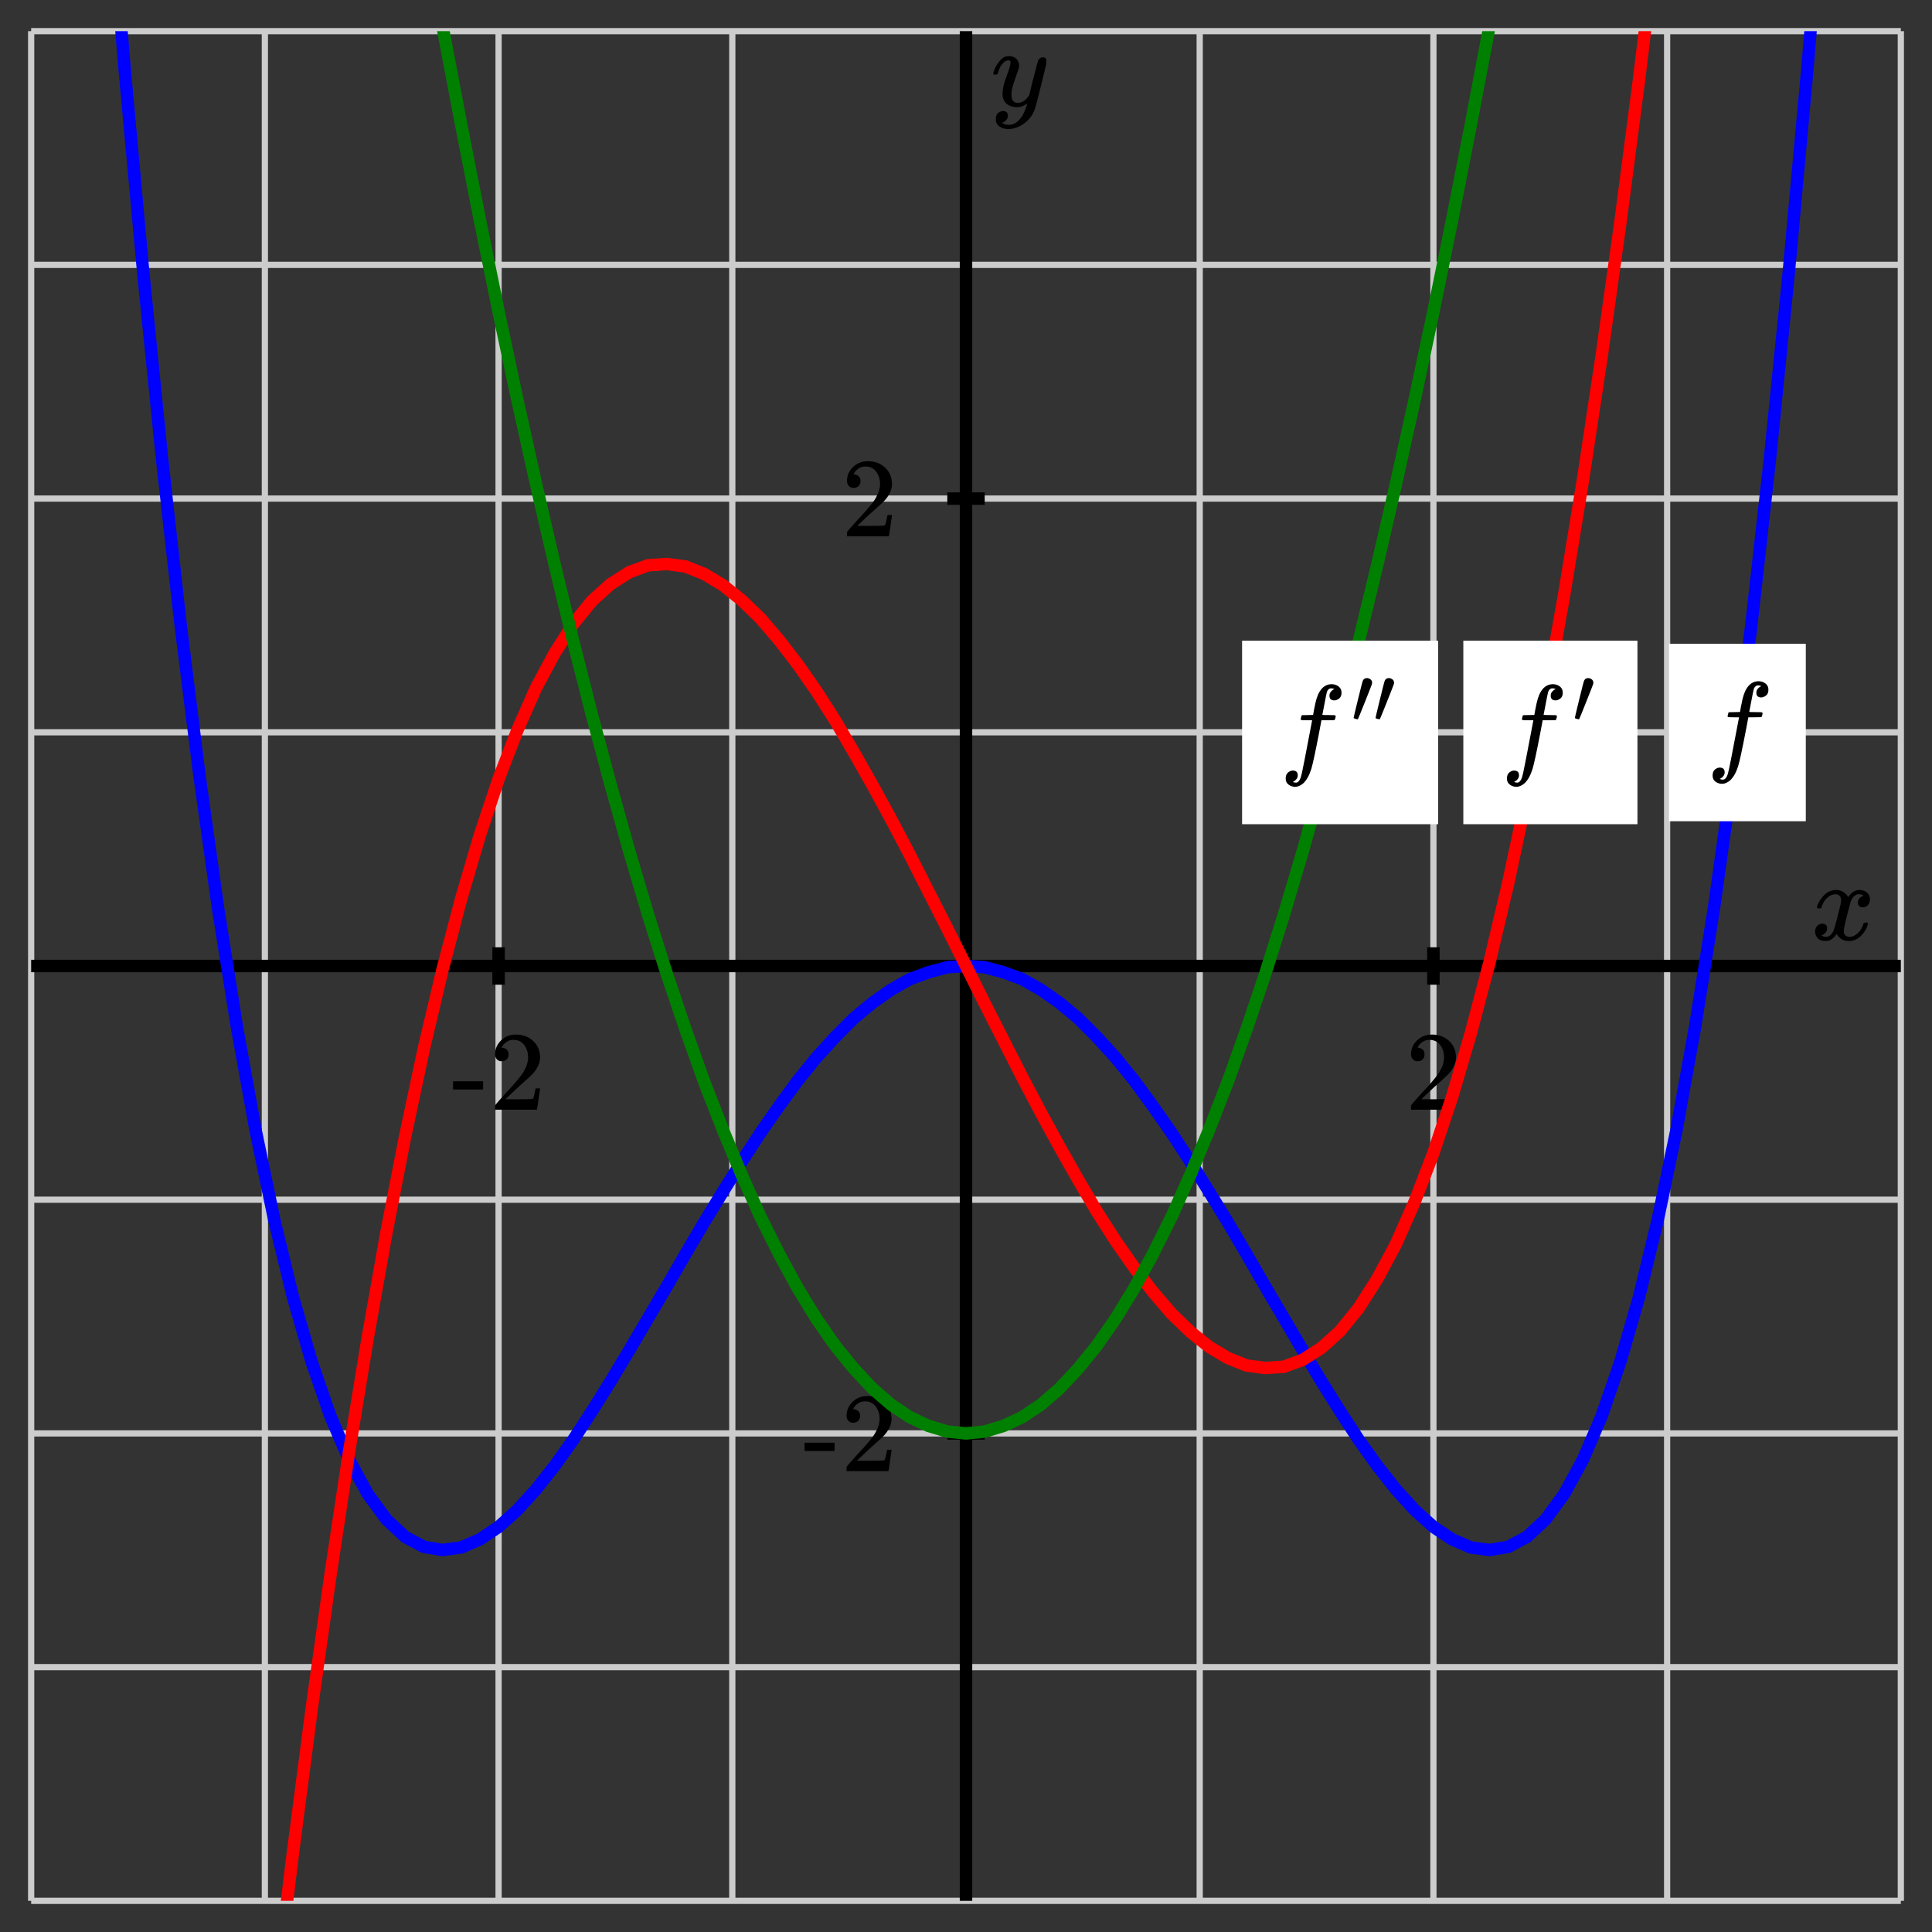 <svg xmlns="http://www.w3.org/2000/svg" id="diagram" width="310" height="310">
  <rect width="100%" height="100%" fill="#333333" stroke="none"/>
  <defs>
    <clipPath id="clipPath-0">
      <rect x="5.0" y="5.0" width="300.0" height="300.0"/>
    </clipPath>
    <clipPath id="clipPath-1">
      <rect x="5.0" y="5.0" width="300.0" height="300.0"/>
    </clipPath>
  </defs>
  <g id="grid-axes">
    <g id="grid" stroke="#ccc" stroke-width="1">
      <line id="line-0" x1="5.0" y1="305.0" x2="5.0" y2="5.0"/>
      <line id="line-1" x1="42.5" y1="305.0" x2="42.5" y2="5.0"/>
      <line id="line-2" x1="80.0" y1="305.0" x2="80.0" y2="5.0"/>
      <line id="line-3" x1="117.5" y1="305.0" x2="117.5" y2="5.0"/>
      <line id="line-4" x1="155.0" y1="305.0" x2="155.0" y2="5.0"/>
      <line id="line-5" x1="192.5" y1="305.0" x2="192.5" y2="5.0"/>
      <line id="line-6" x1="230.0" y1="305.0" x2="230.0" y2="5.0"/>
      <line id="line-7" x1="267.5" y1="305.0" x2="267.5" y2="5.0"/>
      <line id="line-8" x1="305.0" y1="305.0" x2="305.0" y2="5.0"/>
      <line id="line-9" x1="5.0" y1="305.0" x2="305.0" y2="305.0"/>
      <line id="line-10" x1="5.0" y1="267.5" x2="305.0" y2="267.5"/>
      <line id="line-11" x1="5.0" y1="230.0" x2="305.0" y2="230.0"/>
      <line id="line-12" x1="5.0" y1="192.5" x2="305.0" y2="192.5"/>
      <line id="line-13" x1="5.0" y1="155.0" x2="305.0" y2="155.0"/>
      <line id="line-14" x1="5.0" y1="117.5" x2="305.0" y2="117.5"/>
      <line id="line-15" x1="5.0" y1="80.0" x2="305.0" y2="80.0"/>
      <line id="line-16" x1="5.0" y1="42.5" x2="305.0" y2="42.5"/>
      <line id="line-17" x1="5.0" y1="5.0" x2="305.0" y2="5.0"/>
    </g>
    <g id="axes" stroke="black" stroke-width="2">
      <line id="line-18" x1="5.0" y1="155.0" x2="305.0" y2="155.0" stroke="black" stroke-width="2"/>
      <line id="line-19" x1="155.0" y1="305.0" x2="155.0" y2="5.0" stroke="black" stroke-width="2"/>
      <g id="g-0">
        <line id="line-20" x1="80.0" y1="158.0" x2="80.0" y2="152.0"/>
        <line id="line-21" x1="230.0" y1="158.0" x2="230.0" y2="152.0"/>
      </g>
      <g id="g-1">
        <line id="line-22" x1="152.0" y1="230.0" x2="158.0" y2="230.0"/>
        <line id="line-23" x1="152.0" y1="80.0" x2="158.0" y2="80.0"/>
      </g>
    </g>
    <g id="label-0" transform="translate(80.0,166.0) translate(-7.5,-0.0)">
      <g id="g-2">
        <svg xmlns:xlink="http://www.w3.org/1999/xlink" style="vertical-align: 0.000px" width="15.080px" height="12.056px" role="img" focusable="false" viewBox="0 -666 833 666" x="0.0" y="0.0">
          <defs>
            <path id="MJX-2-TEX-N-2D" d="M11 179V252H277V179H11Z"/>
            <path id="MJX-2-TEX-N-32" d="M109 429Q82 429 66 447T50 491Q50 562 103 614T235 666Q326 666 387 610T449 465Q449 422 429 383T381 315T301 241Q265 210 201 149L142 93L218 92Q375 92 385 97Q392 99 409 186V189H449V186Q448 183 436 95T421 3V0H50V19V31Q50 38 56 46T86 81Q115 113 136 137Q145 147 170 174T204 211T233 244T261 278T284 308T305 340T320 369T333 401T340 431T343 464Q343 527 309 573T212 619Q179 619 154 602T119 569T109 550Q109 549 114 549Q132 549 151 535T170 489Q170 464 154 447T109 429Z"/>
          </defs>
          <g stroke="currentColor" fill="currentColor" stroke-width="0" transform="scale(1,-1)">
            <g data-mml-node="math">
              <g data-mml-node="mtext" data-semantic-type="text" data-semantic-role="unknown" data-semantic-font="normal" data-semantic-annotation="clearspeak:unit" data-semantic-id="0" data-semantic-speech="hyphen 2">
                <use data-c="2D" xlink:href="#MJX-2-TEX-N-2D"/>
                <use data-c="32" xlink:href="#MJX-2-TEX-N-32" transform="translate(333,0)"/>
              </g>
            </g>
          </g>
        </svg>
      </g>
    </g>
    <g id="label-1" transform="translate(230.0,166.0) translate(-4.5,-0.0)">
      <g id="g-3">
        <svg xmlns:xlink="http://www.w3.org/1999/xlink" style="vertical-align: 0.000px" width="9.048px" height="12.056px" role="img" focusable="false" viewBox="0 -666 500 666" x="0.0" y="0.0">
          <defs>
            <path id="MJX-3-TEX-N-32" d="M109 429Q82 429 66 447T50 491Q50 562 103 614T235 666Q326 666 387 610T449 465Q449 422 429 383T381 315T301 241Q265 210 201 149L142 93L218 92Q375 92 385 97Q392 99 409 186V189H449V186Q448 183 436 95T421 3V0H50V19V31Q50 38 56 46T86 81Q115 113 136 137Q145 147 170 174T204 211T233 244T261 278T284 308T305 340T320 369T333 401T340 431T343 464Q343 527 309 573T212 619Q179 619 154 602T119 569T109 550Q109 549 114 549Q132 549 151 535T170 489Q170 464 154 447T109 429Z"/>
          </defs>
          <g stroke="currentColor" fill="currentColor" stroke-width="0" transform="scale(1,-1)">
            <g data-mml-node="math">
              <g data-mml-node="mtext" data-semantic-type="text" data-semantic-role="integer" data-semantic-font="normal" data-semantic-annotation="clearspeak:unit" data-semantic-id="0" data-semantic-speech="2">
                <use data-c="32" xlink:href="#MJX-3-TEX-N-32"/>
              </g>
            </g>
          </g>
        </svg>
      </g>
    </g>
    <g id="label-2" transform="translate(144.0,230.0) translate(-15.1,-6.0)">
      <g id="g-4">
        <svg xmlns:xlink="http://www.w3.org/1999/xlink" style="vertical-align: 0.000px" width="15.080px" height="12.056px" role="img" focusable="false" viewBox="0 -666 833 666" x="0.0" y="0.0">
          <defs>
            <path id="MJX-4-TEX-N-2D" d="M11 179V252H277V179H11Z"/>
            <path id="MJX-4-TEX-N-32" d="M109 429Q82 429 66 447T50 491Q50 562 103 614T235 666Q326 666 387 610T449 465Q449 422 429 383T381 315T301 241Q265 210 201 149L142 93L218 92Q375 92 385 97Q392 99 409 186V189H449V186Q448 183 436 95T421 3V0H50V19V31Q50 38 56 46T86 81Q115 113 136 137Q145 147 170 174T204 211T233 244T261 278T284 308T305 340T320 369T333 401T340 431T343 464Q343 527 309 573T212 619Q179 619 154 602T119 569T109 550Q109 549 114 549Q132 549 151 535T170 489Q170 464 154 447T109 429Z"/>
          </defs>
          <g stroke="currentColor" fill="currentColor" stroke-width="0" transform="scale(1,-1)">
            <g data-mml-node="math">
              <g data-mml-node="mtext" data-semantic-type="text" data-semantic-role="unknown" data-semantic-font="normal" data-semantic-annotation="clearspeak:unit" data-semantic-id="0" data-semantic-speech="hyphen 2">
                <use data-c="2D" xlink:href="#MJX-4-TEX-N-2D"/>
                <use data-c="32" xlink:href="#MJX-4-TEX-N-32" transform="translate(333,0)"/>
              </g>
            </g>
          </g>
        </svg>
      </g>
    </g>
    <g id="label-3" transform="translate(144.0,80.0) translate(-9.0,-6.0)">
      <g id="g-5">
        <svg xmlns:xlink="http://www.w3.org/1999/xlink" style="vertical-align: 0.000px" width="9.048px" height="12.056px" role="img" focusable="false" viewBox="0 -666 500 666" x="0.0" y="0.0">
          <defs>
            <path id="MJX-5-TEX-N-32" d="M109 429Q82 429 66 447T50 491Q50 562 103 614T235 666Q326 666 387 610T449 465Q449 422 429 383T381 315T301 241Q265 210 201 149L142 93L218 92Q375 92 385 97Q392 99 409 186V189H449V186Q448 183 436 95T421 3V0H50V19V31Q50 38 56 46T86 81Q115 113 136 137Q145 147 170 174T204 211T233 244T261 278T284 308T305 340T320 369T333 401T340 431T343 464Q343 527 309 573T212 619Q179 619 154 602T119 569T109 550Q109 549 114 549Q132 549 151 535T170 489Q170 464 154 447T109 429Z"/>
          </defs>
          <g stroke="currentColor" fill="currentColor" stroke-width="0" transform="scale(1,-1)">
            <g data-mml-node="math">
              <g data-mml-node="mtext" data-semantic-type="text" data-semantic-role="integer" data-semantic-font="normal" data-semantic-annotation="clearspeak:unit" data-semantic-id="0" data-semantic-speech="2">
                <use data-c="32" xlink:href="#MJX-5-TEX-N-32"/>
              </g>
            </g>
          </g>
        </svg>
      </g>
    </g>
    <g id="label-4" transform="translate(301.0,151.0) translate(-10.4,-8.2)">
      <g id="g-6">
        <svg xmlns:xlink="http://www.w3.org/1999/xlink" style="vertical-align: -0.200px" width="10.352px" height="8.200px" role="img" focusable="false" viewBox="0 -442 572 453" x="0.0" y="0.0">
          <defs>
            <path id="MJX-6-TEX-I-1D465" d="M52 289Q59 331 106 386T222 442Q257 442 286 424T329 379Q371 442 430 442Q467 442 494 420T522 361Q522 332 508 314T481 292T458 288Q439 288 427 299T415 328Q415 374 465 391Q454 404 425 404Q412 404 406 402Q368 386 350 336Q290 115 290 78Q290 50 306 38T341 26Q378 26 414 59T463 140Q466 150 469 151T485 153H489Q504 153 504 145Q504 144 502 134Q486 77 440 33T333 -11Q263 -11 227 52Q186 -10 133 -10H127Q78 -10 57 16T35 71Q35 103 54 123T99 143Q142 143 142 101Q142 81 130 66T107 46T94 41L91 40Q91 39 97 36T113 29T132 26Q168 26 194 71Q203 87 217 139T245 247T261 313Q266 340 266 352Q266 380 251 392T217 404Q177 404 142 372T93 290Q91 281 88 280T72 278H58Q52 284 52 289Z"/>
          </defs>
          <g stroke="currentColor" fill="currentColor" stroke-width="0" transform="scale(1,-1)">
            <g data-mml-node="math">
              <g data-mml-node="mi" data-semantic-type="identifier" data-semantic-role="latinletter" data-semantic-font="italic" data-semantic-annotation="clearspeak:simple" data-semantic-id="0" data-semantic-speech="x">
                <use data-c="1D465" xlink:href="#MJX-6-TEX-I-1D465"/>
              </g>
            </g>
          </g>
        </svg>
      </g>
    </g>
    <g id="label-5" transform="translate(159.0,9.0) translate(0.0,-0.0)">
      <g id="g-7">
        <svg xmlns:xlink="http://www.w3.org/1999/xlink" style="vertical-align: -3.712px" width="8.872px" height="11.712px" role="img" focusable="false" viewBox="0 -442 490 647" x="0.0" y="0.0">
          <defs>
            <path id="MJX-7-TEX-I-1D466" d="M21 287Q21 301 36 335T84 406T158 442Q199 442 224 419T250 355Q248 336 247 334Q247 331 231 288T198 191T182 105Q182 62 196 45T238 27Q261 27 281 38T312 61T339 94Q339 95 344 114T358 173T377 247Q415 397 419 404Q432 431 462 431Q475 431 483 424T494 412T496 403Q496 390 447 193T391 -23Q363 -106 294 -155T156 -205Q111 -205 77 -183T43 -117Q43 -95 50 -80T69 -58T89 -48T106 -45Q150 -45 150 -87Q150 -107 138 -122T115 -142T102 -147L99 -148Q101 -153 118 -160T152 -167H160Q177 -167 186 -165Q219 -156 247 -127T290 -65T313 -9T321 21L315 17Q309 13 296 6T270 -6Q250 -11 231 -11Q185 -11 150 11T104 82Q103 89 103 113Q103 170 138 262T173 379Q173 380 173 381Q173 390 173 393T169 400T158 404H154Q131 404 112 385T82 344T65 302T57 280Q55 278 41 278H27Q21 284 21 287Z"/>
          </defs>
          <g stroke="currentColor" fill="currentColor" stroke-width="0" transform="scale(1,-1)">
            <g data-mml-node="math">
              <g data-mml-node="mi" data-semantic-type="identifier" data-semantic-role="latinletter" data-semantic-font="italic" data-semantic-annotation="clearspeak:simple" data-semantic-id="0" data-semantic-speech="y">
                <use data-c="1D466" xlink:href="#MJX-7-TEX-I-1D466"/>
              </g>
            </g>
          </g>
        </svg>
      </g>
    </g>
  </g>
  <path id="graph-0" stroke="blue" stroke-width="2" fill="none" d="M 5.0 -205.0 L 8.0 -154.2 L 11.0 -107.4 L 14.0 -64.4 L 17.0 -24.9 L 20.0 11.1 L 23.0 43.9 L 26.0 73.6 L 29.0 100.4 L 32.0 124.4 L 35.0 145.8 L 38.0 164.7 L 41.0 181.3 L 44.0 195.7 L 47.0 208.1 L 50.0 218.5 L 53.0 227.2 L 56.0 234.2 L 59.0 239.7 L 62.0 243.8 L 65.0 246.6 L 68.0 248.2 L 71.0 248.7 L 74.0 248.3 L 77.0 247.0 L 80.0 245.0 L 83.0 242.3 L 86.0 239.0 L 89.0 235.2 L 92.0 231.0 L 95.0 226.4 L 98.0 221.6 L 101.0 216.6 L 104.0 211.5 L 107.0 206.4 L 110.0 201.2 L 113.0 196.1 L 116.0 191.2 L 119.0 186.4 L 122.0 181.8 L 125.0 177.5 L 128.0 173.4 L 131.0 169.7 L 134.0 166.4 L 137.0 163.4 L 140.0 160.9 L 143.0 158.8 L 146.0 157.1 L 149.0 156.0 L 152.0 155.2 L 155.0 155.0 L 158.0 155.2 L 161.0 156.0 L 164.0 157.1 L 167.0 158.8 L 170.0 160.9 L 173.0 163.4 L 176.0 166.4 L 179.0 169.7 L 182.0 173.4 L 185.0 177.5 L 188.0 181.8 L 191.0 186.4 L 194.0 191.2 L 197.0 196.1 L 200.0 201.2 L 203.0 206.4 L 206.0 211.5 L 209.0 216.6 L 212.0 221.6 L 215.0 226.4 L 218.0 231.0 L 221.0 235.2 L 224.0 239.0 L 227.0 242.3 L 230.0 245.0 L 233.0 247.0 L 236.0 248.3 L 239.0 248.7 L 242.0 248.2 L 245.0 246.6 L 248.0 243.8 L 251.0 239.7 L 254.0 234.2 L 257.0 227.2 L 260.0 218.5 L 263.0 208.1 L 266.0 195.7 L 269.0 181.3 L 272.0 164.7 L 275.0 145.8 L 278.0 124.4 L 281.0 100.4 L 284.0 73.6 L 287.0 43.9 L 290.0 11.1 L 293.0 -24.9 L 296.0 -64.4 L 299.0 -107.4 L 302.0 -154.2 L 305.0 -205.0" clip-path="url(#clipPath-1)"/>
  <g id="label-6" transform="translate(278.8,117.5) translate(-5.0,-8.2)">
    <rect x="-6" y="-6" width="21.952" height="28.472" stroke="none" fill="white"/>
    <g id="g-8">
      <svg xmlns:xlink="http://www.w3.org/1999/xlink" style="vertical-align: -3.712px" width="9.952px" height="16.472px" role="img" focusable="false" viewBox="0 -705 550 910" x="0.0" y="0.0">
        <defs>
          <path id="MJX-8-TEX-I-1D453" d="M118 -162Q120 -162 124 -164T135 -167T147 -168Q160 -168 171 -155T187 -126Q197 -99 221 27T267 267T289 382V385H242Q195 385 192 387Q188 390 188 397L195 425Q197 430 203 430T250 431Q298 431 298 432Q298 434 307 482T319 540Q356 705 465 705Q502 703 526 683T550 630Q550 594 529 578T487 561Q443 561 443 603Q443 622 454 636T478 657L487 662Q471 668 457 668Q445 668 434 658T419 630Q412 601 403 552T387 469T380 433Q380 431 435 431Q480 431 487 430T498 424Q499 420 496 407T491 391Q489 386 482 386T428 385H372L349 263Q301 15 282 -47Q255 -132 212 -173Q175 -205 139 -205Q107 -205 81 -186T55 -132Q55 -95 76 -78T118 -61Q162 -61 162 -103Q162 -122 151 -136T127 -157L118 -162Z"/>
        </defs>
        <g stroke="currentColor" fill="currentColor" stroke-width="0" transform="scale(1,-1)">
          <g data-mml-node="math">
            <g data-mml-node="mi" data-semantic-type="identifier" data-semantic-role="latinletter" data-semantic-font="italic" data-semantic-annotation="clearspeak:simple" data-semantic-id="0" data-semantic-speech="f">
              <use data-c="1D453" xlink:href="#MJX-8-TEX-I-1D453"/>
            </g>
          </g>
        </g>
      </svg>
    </g>
  </g>
  <path id="graph-1" stroke="red" stroke-width="2" fill="none" d="M 18.5 604.9 L 20.0 584.8 L 23.0 545.2 L 26.0 507.6 L 29.0 472.0 L 32.0 438.3 L 35.0 406.5 L 38.0 376.6 L 41.0 348.4 L 44.0 322.0 L 47.0 297.3 L 50.0 274.3 L 53.0 252.9 L 56.0 233.0 L 59.0 214.7 L 62.0 197.8 L 65.0 182.4 L 68.0 168.3 L 71.0 155.6 L 74.0 144.2 L 77.0 134.0 L 80.0 125.0 L 83.0 117.2 L 86.0 110.4 L 89.0 104.8 L 92.0 100.1 L 95.0 96.4 L 98.0 93.7 L 101.0 91.8 L 104.0 90.7 L 107.0 90.5 L 110.0 90.9 L 113.0 92.1 L 116.0 93.9 L 119.0 96.3 L 122.0 99.2 L 125.0 102.7 L 128.0 106.6 L 131.0 110.9 L 134.0 115.6 L 137.0 120.7 L 140.0 126.0 L 143.0 131.5 L 146.0 137.2 L 149.0 143.1 L 152.0 149.0 L 155.0 155.0 L 158.0 161.0 L 161.0 166.9 L 164.0 172.8 L 167.0 178.5 L 170.0 184.0 L 173.0 189.3 L 176.0 194.4 L 179.0 199.1 L 182.0 203.4 L 185.0 207.3 L 188.0 210.8 L 191.0 213.7 L 194.0 216.1 L 197.0 217.9 L 200.0 219.1 L 203.0 219.5 L 206.0 219.3 L 209.0 218.2 L 212.0 216.3 L 215.0 213.6 L 218.0 209.9 L 221.0 205.2 L 224.0 199.6 L 227.0 192.8 L 230.0 185.0 L 233.0 176.0 L 236.0 165.8 L 239.0 154.4 L 242.0 141.7 L 245.0 127.6 L 248.0 112.2 L 251.0 95.3 L 254.0 77.0 L 257.0 57.1 L 260.0 35.7 L 263.0 12.7 L 266.0 -12.0 L 269.0 -38.4 L 272.0 -66.6 L 275.0 -96.5 L 278.0 -128.3 L 281.0 -162.0 L 284.0 -197.6 L 287.0 -235.2 L 290.0 -274.8" clip-path="url(#clipPath-1)"/>
  <g id="label-7" transform="translate(248.8,117.5) translate(-8.0,-8.7)">
    <rect x="-6" y="-6" width="27.936" height="29.448" stroke="none" fill="white"/>
    <g id="g-9">
      <svg xmlns:xlink="http://www.w3.org/1999/xlink" style="vertical-align: -3.712px" width="15.936px" height="17.448px" role="img" focusable="false" viewBox="0 -759 880.5 964" x="0.0" y="0.0">
        <defs>
          <path id="MJX-9-TEX-I-1D453" d="M118 -162Q120 -162 124 -164T135 -167T147 -168Q160 -168 171 -155T187 -126Q197 -99 221 27T267 267T289 382V385H242Q195 385 192 387Q188 390 188 397L195 425Q197 430 203 430T250 431Q298 431 298 432Q298 434 307 482T319 540Q356 705 465 705Q502 703 526 683T550 630Q550 594 529 578T487 561Q443 561 443 603Q443 622 454 636T478 657L487 662Q471 668 457 668Q445 668 434 658T419 630Q412 601 403 552T387 469T380 433Q380 431 435 431Q480 431 487 430T498 424Q499 420 496 407T491 391Q489 386 482 386T428 385H372L349 263Q301 15 282 -47Q255 -132 212 -173Q175 -205 139 -205Q107 -205 81 -186T55 -132Q55 -95 76 -78T118 -61Q162 -61 162 -103Q162 -122 151 -136T127 -157L118 -162Z"/>
          <path id="MJX-9-TEX-V-2032" d="M79 43Q73 43 52 49T30 61Q30 68 85 293T146 528Q161 560 198 560Q218 560 240 545T262 501Q262 496 260 486Q259 479 173 263T84 45T79 43Z"/>
        </defs>
        <g stroke="currentColor" fill="currentColor" stroke-width="0" transform="scale(1,-1)">
          <g data-mml-node="math">
            <g data-mml-node="msup" data-semantic-type="superscript" data-semantic-role="latinletter" data-semantic-id="2" data-semantic-children="0,1" data-semantic-speech="f prime">
              <g data-mml-node="mi" data-semantic-type="identifier" data-semantic-role="latinletter" data-semantic-font="italic" data-semantic-annotation="clearspeak:simple" data-semantic-id="0" data-semantic-parent="2" data-semantic-speech="f" data-semantic-prefix="Base">
                <use data-c="1D453" xlink:href="#MJX-9-TEX-I-1D453"/>
              </g>
              <g data-mml-node="mo" transform="translate(636,363) scale(0.707)" data-semantic-type="punctuation" data-semantic-role="prime" data-semantic-id="1" data-semantic-parent="2" data-semantic-speech="prime" data-semantic-prefix="Exponent">
                <use data-c="2032" xlink:href="#MJX-9-TEX-V-2032"/>
              </g>
            </g>
          </g>
        </g>
      </svg>
    </g>
  </g>
  <path id="graph-2" stroke="green" stroke-width="2" fill="none" d="M 26.9 -295.0 L 29.0 -278.0 L 32.0 -254.1 L 35.0 -230.8 L 38.0 -208.0 L 41.0 -185.9 L 44.0 -164.3 L 47.0 -143.2 L 50.0 -122.8 L 53.0 -102.9 L 56.0 -83.6 L 59.0 -64.9 L 62.0 -46.8 L 65.0 -29.2 L 68.0 -12.2 L 71.0 4.2 L 74.0 20.0 L 77.0 35.3 L 80.0 50.0 L 83.0 64.1 L 86.0 77.6 L 89.0 90.6 L 92.0 103.0 L 95.0 114.8 L 98.0 126.0 L 101.0 136.7 L 104.0 146.8 L 107.0 156.3 L 110.0 165.2 L 113.0 173.6 L 116.0 181.3 L 119.0 188.5 L 122.0 195.2 L 125.0 201.2 L 128.0 206.7 L 131.0 211.6 L 134.0 215.9 L 137.0 219.6 L 140.0 222.8 L 143.0 225.4 L 146.0 227.4 L 149.0 228.8 L 152.0 229.7 L 155.0 230.0 L 158.0 229.7 L 161.0 228.8 L 164.0 227.4 L 167.0 225.4 L 170.0 222.8 L 173.0 219.6 L 176.0 215.9 L 179.0 211.6 L 182.0 206.7 L 185.0 201.2 L 188.0 195.2 L 191.0 188.5 L 194.0 181.3 L 197.0 173.6 L 200.0 165.2 L 203.0 156.3 L 206.0 146.8 L 209.0 136.7 L 212.0 126.0 L 215.0 114.8 L 218.0 103.0 L 221.0 90.6 L 224.0 77.6 L 227.0 64.1 L 230.0 50.0 L 233.0 35.3 L 236.0 20.0 L 239.0 4.2 L 242.0 -12.2 L 245.0 -29.2 L 248.0 -46.8 L 251.0 -64.9 L 254.0 -83.6 L 257.0 -102.9 L 260.0 -122.8 L 263.0 -143.2 L 266.0 -164.3 L 269.0 -185.9 L 272.0 -208.0 L 275.0 -230.8 L 278.0 -254.1 L 281.0 -278.0" clip-path="url(#clipPath-1)"/>
  <g id="label-8" transform="translate(215.0,117.5) translate(-9.7,-8.7)">
    <rect x="-6" y="-6" width="31.456" height="29.448" stroke="none" fill="white"/>
    <g id="g-10">
      <svg xmlns:xlink="http://www.w3.org/1999/xlink" style="vertical-align: -3.712px" width="19.456px" height="17.448px" role="img" focusable="false" viewBox="0 -759 1074.9 964" x="0.0" y="0.0">
        <defs>
          <path id="MJX-10-TEX-I-1D453" d="M118 -162Q120 -162 124 -164T135 -167T147 -168Q160 -168 171 -155T187 -126Q197 -99 221 27T267 267T289 382V385H242Q195 385 192 387Q188 390 188 397L195 425Q197 430 203 430T250 431Q298 431 298 432Q298 434 307 482T319 540Q356 705 465 705Q502 703 526 683T550 630Q550 594 529 578T487 561Q443 561 443 603Q443 622 454 636T478 657L487 662Q471 668 457 668Q445 668 434 658T419 630Q412 601 403 552T387 469T380 433Q380 431 435 431Q480 431 487 430T498 424Q499 420 496 407T491 391Q489 386 482 386T428 385H372L349 263Q301 15 282 -47Q255 -132 212 -173Q175 -205 139 -205Q107 -205 81 -186T55 -132Q55 -95 76 -78T118 -61Q162 -61 162 -103Q162 -122 151 -136T127 -157L118 -162Z"/>
          <path id="MJX-10-TEX-V-2032" d="M79 43Q73 43 52 49T30 61Q30 68 85 293T146 528Q161 560 198 560Q218 560 240 545T262 501Q262 496 260 486Q259 479 173 263T84 45T79 43Z"/>
        </defs>
        <g stroke="currentColor" fill="currentColor" stroke-width="0" transform="scale(1,-1)">
          <g data-mml-node="math">
            <g data-mml-node="msup" data-semantic-type="superscript" data-semantic-role="latinletter" data-semantic-id="2" data-semantic-children="0,1" data-semantic-speech="f double prime">
              <g data-mml-node="mi" data-semantic-type="identifier" data-semantic-role="latinletter" data-semantic-font="italic" data-semantic-annotation="clearspeak:simple" data-semantic-id="0" data-semantic-parent="2" data-semantic-speech="f" data-semantic-prefix="Base">
                <use data-c="1D453" xlink:href="#MJX-10-TEX-I-1D453"/>
              </g>
              <g data-mml-node="mo" transform="translate(636,363) scale(0.707)" data-semantic-type="punctuation" data-semantic-role="prime" data-semantic-id="1" data-semantic-parent="2" data-semantic-speech="double prime" data-semantic-prefix="Exponent">
                <g data-c="2033">
                  <use data-c="2032" xlink:href="#MJX-10-TEX-V-2032"/>
                  <use data-c="2032" xlink:href="#MJX-10-TEX-V-2032" transform="translate(275,0)"/>
                </g>
              </g>
            </g>
          </g>
        </g>
      </svg>
    </g>
  </g>
</svg>
